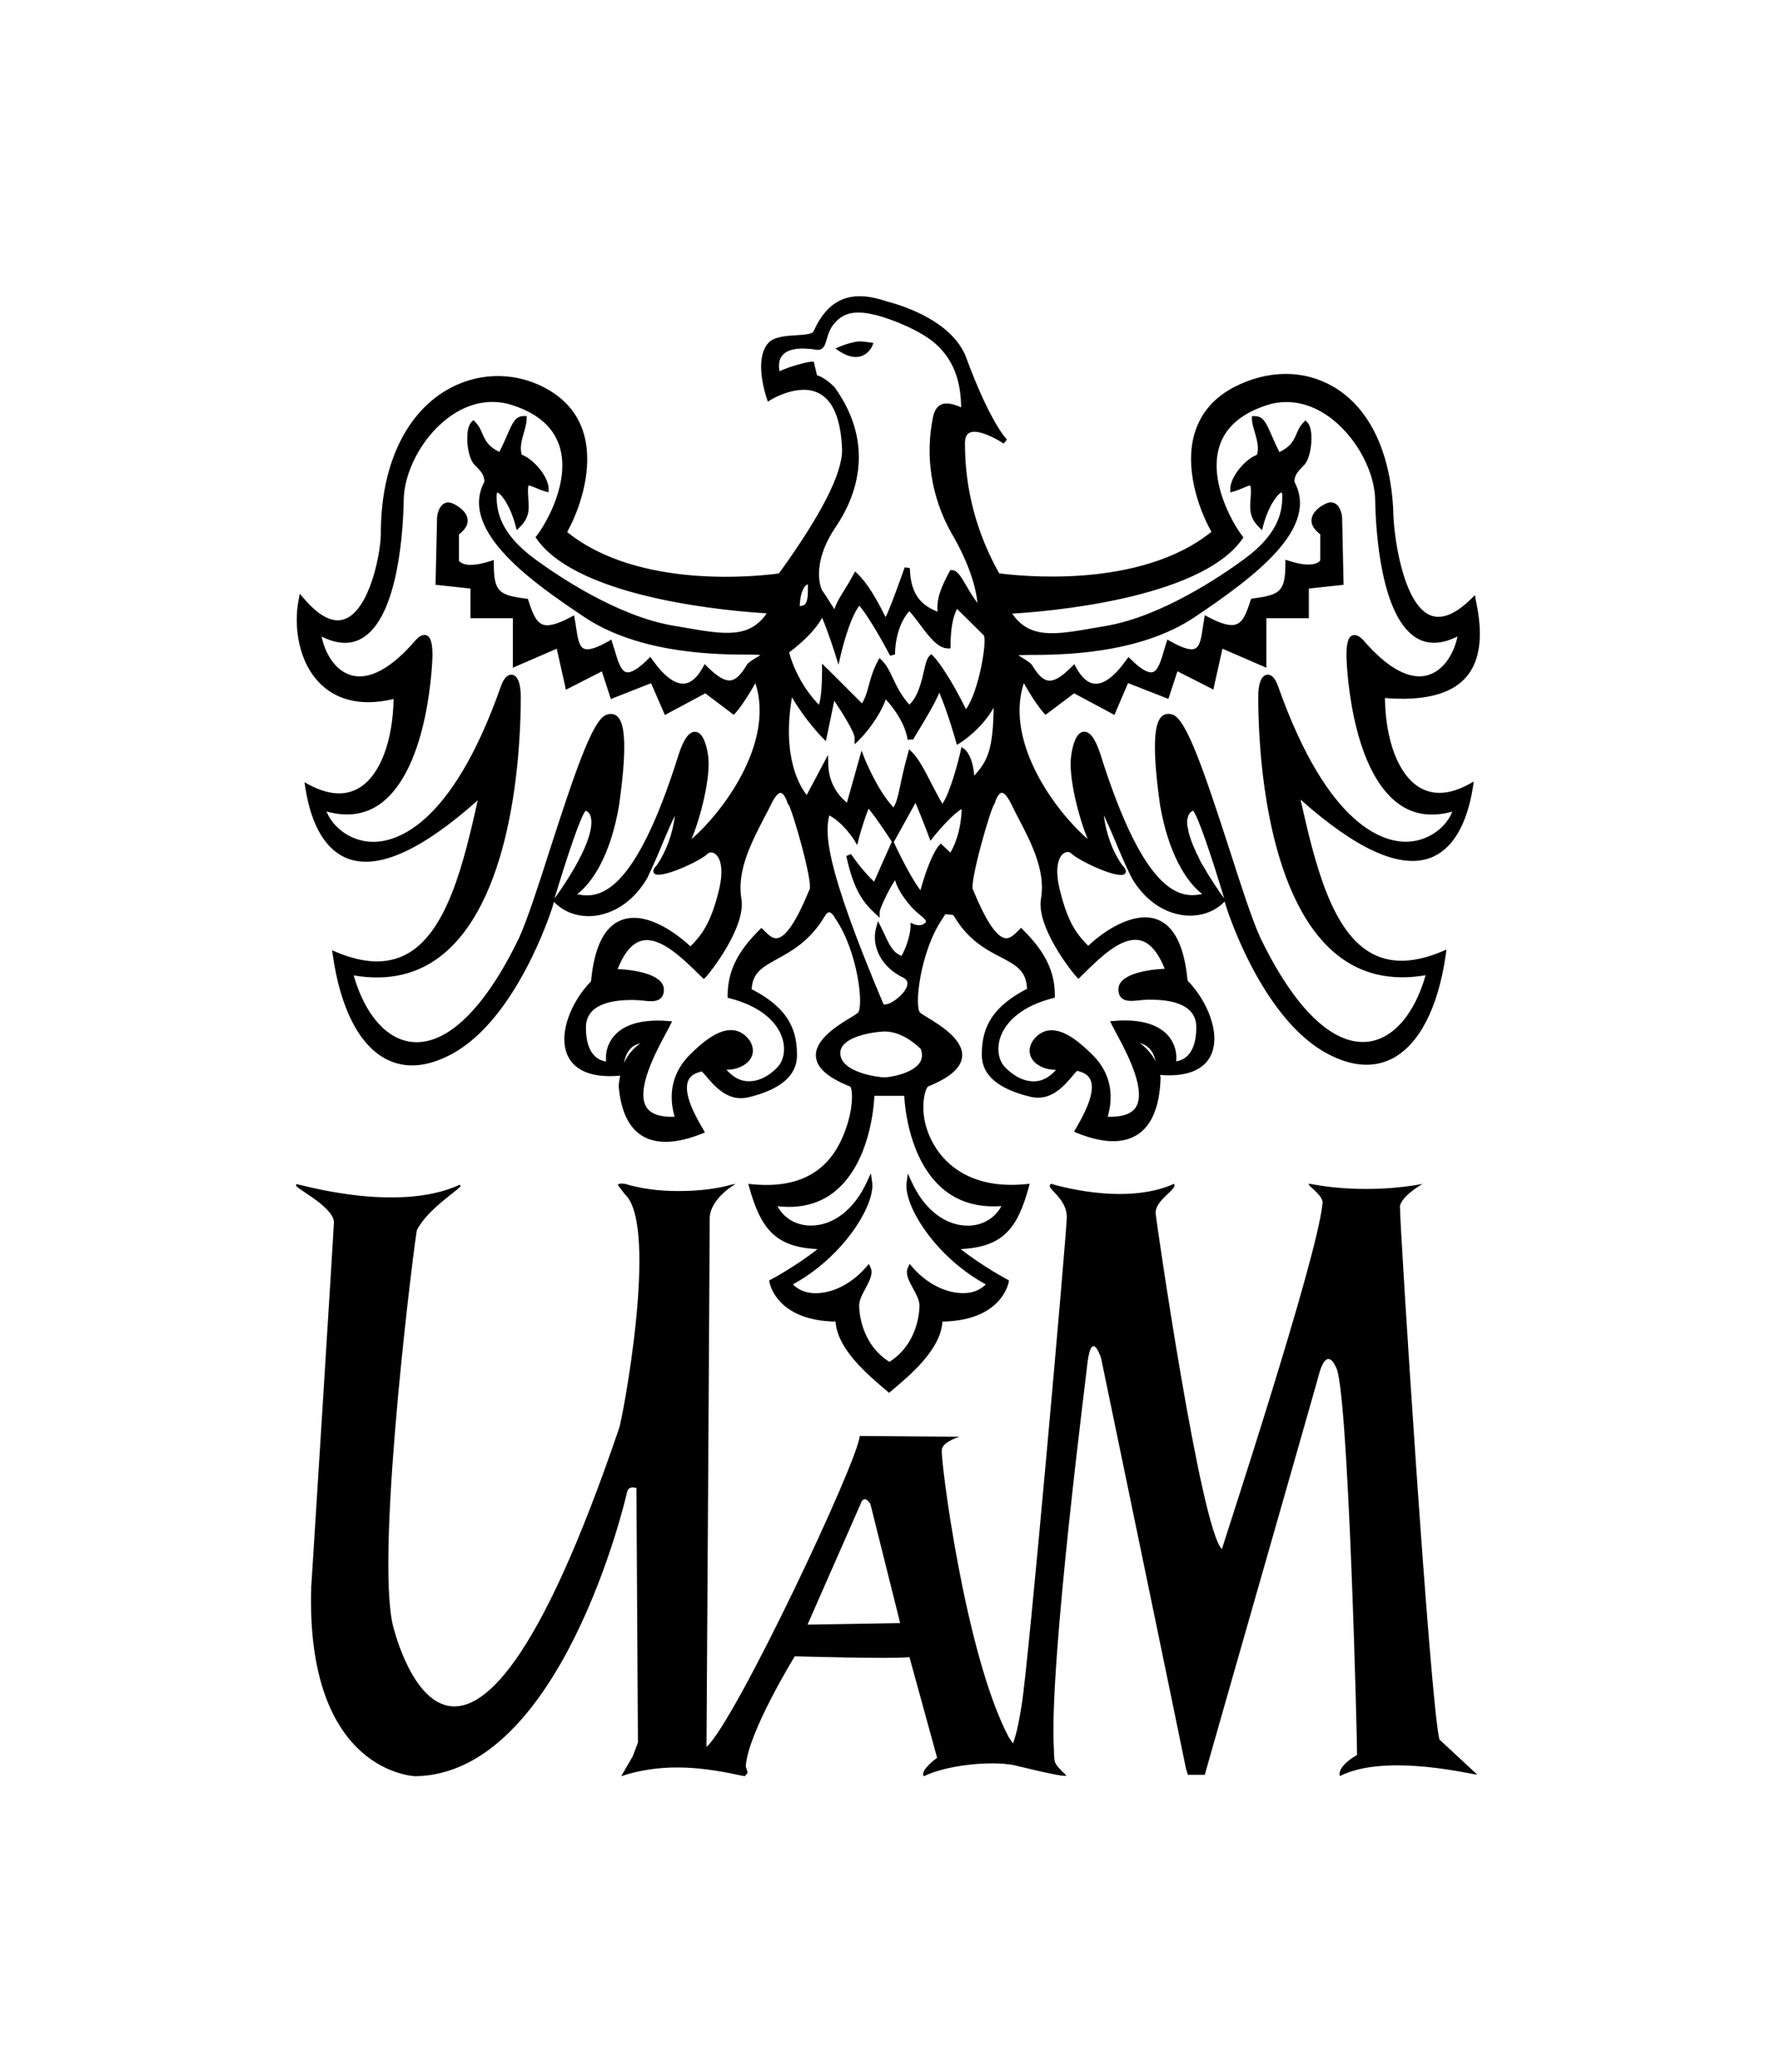 <?xml version="1.0" encoding="utf-8"?>
<!-- Generator: Adobe Illustrator 27.9.0, SVG Export Plug-In . SVG Version: 6.00 Build 0)  -->
<svg version="1.1" id="Warstwa_1" xmlns="http://www.w3.org/2000/svg" xmlns:xlink="http://www.w3.org/1999/xlink" x="0px" y="0px"
	 viewBox="0 0 1772 2067" style="enable-background:new 0 0 1772 2067;" xml:space="preserve">
<path d="M868.2,341.6l-7.6-0.9c-8.1-1.1-22.1,4.8-22.7,5.1l-4.4,1.9l4.1,2.7c7.8,5.1,15.1,6.9,21.3,5c7.9-2.4,11.2-9.8,11.3-10.1
	l1.3-3.2L868.2,341.6z M743,1771.7h0.3l2.7-3.4l-1.9-6.3c1.9-33.5,48.9-109.8,48.9-109.8s98.6,2.9,114.4,0.8l27.6,100.4
	c-13.1,9.6-15.6,16.6-13.1,18.4c22-10.9,65.4-15.6,89.5-11.1c2.3,0.4,48.6,12.3,52.6,10.6c-3.7-4.2-11-9.7-11.8-15.3
	c-0.8-5.4-0.6-10.1-0.6-10.1c-5.6-82.6,33.5-383.5,33.5-387.2c4.5-33.5,13.6-3.5,13.6-3.5s79.2,382,84.4,408l0.2,1.1l1.9,6.1l16.9,0
	l2-7.2c16.5-58.4,112.7-393.9,112.7-395.1c8-25,15.9-4.7,15.9-4.7c12.7,14.4,21.8,386.5,21.3,387.2c-21.1,12.3-17.3,21-17,21
	c46.7-23.6,135.6-0.4,136.9-1.4l-37.7-35l0,0c-9.2-34.9-39.8-516.2-39.3-529.7c-2.2-9.9,21.7-24.6,23.1-24.6
	c-47.3,8.8-89.8,4.4-110.8,0.4c-12.2-2.8,12.5,10,10.3,19.6c-5.6,56.2-101.1,345.3-100.3,344.4c-21.2-20-65.9-330-66.1-334.3
	c-1.6-13.8,22.4-24.6,18.3-30.1c-50.5,22.8-122.4,0-122.4,0c-8,3.7,16,13.1,15.4,34c-0.7,21.1-38.5,449.4-45.2,487
	c-2.1,12.2-4.1,25.5-8.5,37.2l-4.2-6.2c-43.8-82.8-68.5-279.2-66.8-287.1c1.3-7.9,17.6-12.6,17.6-12.6l-99.5-0.8
	c-1.5,24.7-124.3,285.1-152.8,310.1l-0.1-0.1c0,0,3.2-500.3,3.2-526.3c-0.3-20.6,25.9-35.1,25.9-35.1l-3.8,0.6
	c-14.8,4.3-33.2,6.5-53.4,6.5c-20,0-38.2-2.6-52.9-7.1c-6.2-1.2-7.4,0.6-7.4,1.1l7,9.2c34.6,31.7-3.4,229.1-5.8,233.4
	c-161.6,475.5-225.9,195.7-225.9,195.7c-17.4-77.4,23.1-392.7,24.2-393.4c10.8-21.5,44.4-41.7,43.6-44.2l-0.9-1
	c-62.9,29.1-162.1-1.2-162.9-0.6l-0.2,0.1v0.6c-4.1,2.2,36.2,20.4,37.6,36.9c-0.2,8.1-22.7,366.1-22.7,364.7
	c-5.4,186,104.2,188.3,104.2,188.3c145-2.4,209.6-276.3,210.9-283.3c1.6-7.2,9.4-4.1,9.4-4.1l1.5,253.8l-5.1,13.6l-11.6,20
	c37.7-12.6,76-10,114.2-1.8C738.6,1771,741.8,1771.6,743,1771.7L743,1771.7z M1405.4,839.6L1405.4,839.6
	c-22.2,1.2-79.6-11.4-130.5-155.9c-2.7-7.5-6.7-11.4-11-10.6c-5.5,1-8.5,8.8-8.5,22.1v0.3c0,45.1,5.7,197,77.6,256.1
	c24.5,20.2,54.7,27.2,89.4,21.2c-11.1,39.2-32.8,63.9-58.2,66.4c-34.8,3.4-72.7-33.4-106.6-103.6c-8.2-17.6-19.3-52.1-31-88.5
	c-25.1-77.5-42.6-128.7-56-134c-5.2-2-8.8-0.6-10.8,1c-5.8,4.6-12.3,18.9-2.3,89.4c8.4,48.3,26.4,76.4,42,88.3
	c-20.9,4.3-56.7,3.4-101.6-139.5c-5-15.4-10.5-22.9-16.6-22.4c-7.6,0.6-11,13.2-12.5,23.6c-3.2,21.1,7.7,62.8,16.5,83.5
	c-30.2-25.8-83.4-95.4-63.8-155.6c12.3,21.9,19.9,29.7,20.1,30l1.5,1.6l1.9-1.3l26.7-20.1l37.7,20.2l2.5,1.4l1.1-2.6l12.5-29.2
	l37.8,14.8l2.4,1l0.9-2.6l8.2-25l32.8,16.7l3.1,1.6l0.6-3.3l8.4-37.5l40.2,17.4l3.6,1.6v-4l0-45.4l39.8,0h2.6v-2.7l0-26.9l32.3-3.5
	l2.4-0.3l-0.1-2.4l-1.4-64.8c-0.1-1.3-1.1-10.4-6.7-13.7c-1.8-1-4.7-2-8.7-0.4c-6.8,2.9-14.4,8.7-15.1,16.2
	c-0.6,5.3,2.7,10.2,8.7,14.8V559c-0.8,1.3-6.8,8.4-31.4,0.4l-3.4-1.1v3.6c0,28.3-5.3,31.5-32.4,35.1l-1.7,0.2l-0.6,1.6
	c-4,12.3-7.3,21.2-13.9,23.8c-5.8,2.4-14.9,0.1-28.6-7.2l-3.2-1.7l-0.6,3.5c-0.5,3.1-1,6-1.4,8.8c-1.5,10.4-2.8,18.6-7.6,20.9
	c-4.3,2.2-12.5-0.3-24.9-7.3l-2.8-1.6l-1.1,3.1c-0.7,2.3-1.4,4.7-2.1,7c-3.1,10.8-6.2,21-11.6,22.4c-4.6,1.2-12-3.2-21.9-13
	l-2.2-2.1l-1.8,2.5c-11.8,16.6-22.5,24.7-31.6,24.1c-6.9-0.4-13.3-5.9-19-16.4l-1.6-3.1l-2.5,2.5c-10.3,10.4-17.5,14.6-23.4,13.9
	c-5.3-0.7-10.4-5.5-16.4-15.7l-0.2-0.3l-0.2-0.2c-2.7-2.6-6.4-4.9-9.8-6.9c-1.1-0.6-2.4-1.4-3.4-2.1c1.8-0.2,4.6-0.4,9.4-0.4l1,0
	c30,0,109.6,0,165.7-37.8c61.2-41.1,124.2-88.8,99.4-134.9c0.1-6.7,3-9.8,9.7-16.7c4.9-5,7.3-17.3,7.3-26.5c0-5.5-0.7-12.7-4.2-16.2
	l-1.9-1.9l-1.7,1.9c-3.7,3.7-5.6,7.8-7.2,11.8c-2.8,6.5-5.9,12.7-17,18c-3.4-6.9-6-12.7-8-17.4c-5.4-12.2-8.2-18.5-16.7-18.5l-2.7,0
	v2.7c0,3.9,1.4,8.5,2.9,13.5c2.1,7.5,4.5,15.9,2,22.4c-12.4,4.8-26.5,22.5-26.5,34v3.5l3.3-0.9c4.1-1.2,7.6-2.7,10.4-3.9
	c2.2-0.9,5.2-2.3,6.1-2c0.1,0,0.8,0.8,0.8,5.3c0,3-0.2,5.8-0.4,8.5c-0.7,9.6-1.2,18,8.3,27.5l3.2,3.2l1.1-4.4
	c5.9-22.1,15.9-33.2,18.5-33.2c0.2,0.1,0.6,0.9,0.6,3.9c0,16.1-4.3,37.8-38.1,62.6c-23,16.8-82.4,57.2-138,66.6c0.1,0-11,1.9-11,1.9
	c-40.2,7.1-65,11-82.4-14.2c29.5-1.7,186.8-13.5,229.6-74.4l1.1-1.6l-1.1-1.5c-10.2-13.3-34-55.4-22.6-90.1
	c6.6-19.9,24-33.9,51.7-41.7c26.5-6.2,48,5.2,61.3,15.9c24.8,19.8,42.1,53.1,42.2,81.1c0.5,26.9,5,116.2,42.1,137.1
	c11.3,6.4,25,5.5,40-2c-2.7,13.7-11.7,33-29,38.4c-18.1,5.7-40.7-6.4-65.2-35c-2.8-2.8-6.8-6.1-10.8-4.4c-4,1.6-5.8,7.7-5.8,20.1
	c0,1.1,2.3,112.2,52.4,148.1c15.1,10.8,33,13.1,53.2,7.5C1443.6,823.9,1427.2,838.3,1405.4,839.6L1405.4,839.6z M1216.8,889.8
	L1216.8,889.8c0.1,0.1-1.2-2-1.2-2c-0.1-0.1-3.2-4.6-3.2-4.6c0.1,0.1-1.4-2.2-1.4-2.2c0-0.1-2.6-4.1-2.6-4.1l-1.5-2.3
	c0,0-2.1-3.4-2.1-3.4c0,0.2-1.2-2.1-1.2-2.1c-0.1-0.2-2.1-3.5-2.1-3.5l-1.3-2.1c0.1,0-1.8-3.1-1.8-3.1c0.1,0.1-1-2-1-2
	c0.1,0.1-1.4-2.8-1.4-2.8c0.1,0.1-0.8-2-0.8-2c-0.2-0.2-1.6-2.8-1.6-2.8c0.1,0.2-0.6-1.7-0.6-1.7l-1.2-2.6c0,0.1-0.7-1.6-0.7-1.6
	c0-0.1-0.9-2.2-1.1-2.4l-0.4-1.4v-0.1l-0.1-0.2l-0.9-2l-0.3-1v-0.2l-0.1-0.2l-0.8-2.3c0,0-0.2-0.7-0.3-1l-0.6-2.1v-0.2l0-0.1l-0.5-1
	l-0.3-1.8c0,0.1-0.2-0.8-0.2-1l-0.2-1.5v-0.2l-0.1-0.2l-0.2-0.9c0,0.1-0.4-1.4-0.4-1.6v-0.6c0,0.1-0.1-1.5-0.1-1.5
	c0,0.1,0-0.7,0-0.7v-1.4v-0.6c0,0.2,0.1-1.4,0.1-1.4c0,0.1,0-0.1,0-0.1l0.5-1.2c0-0.2,0.1-0.5,0.1-0.5c0.1-0.1,0.1-0.6,0.2-1v-0.2
	l0.4-1.1l0.6-0.9l0.3-0.6c0.2-0.1,0.2-0.4,0.4-0.5v-0.1l0.3-0.3l0.1-0.2l0.3-0.2l0.2-0.2l0.6-0.5l0.5-0.4v-0.1
	c0.2,0,0.6-0.2,0.6-0.2l0.4-0.2c0.1,0,0.3-0.1,0.3-0.1l0,0c4.4,4.2,18.6,45.9,31,87.4L1216.8,889.8L1216.8,889.8z M1074.3,974.6
	L1074.3,974.6l1.8,1.8l1.8-1.8l1.6-1.6c17.6-17.4,39.4-39.1,57.9-35c9.8,2.2,18.1,11.9,24.7,28.4c-15.9,0.6-46.3,4.9-46.2,20.5
	c0,3.9,1.1,6.7,3.2,8.7c4.2,3.7,10.9,3,18.1,2.2c2.9-0.3,5.8-0.6,8.5-0.6c11.9,0,47.9,0,47.9,27.4c0,27.1-12.4,33-20.1,34.1
	c0.8-7.5-0.7-17.2-7.9-25.5c-7.1-8.3-22.3-17.5-54.2-14.8l-3.9,0.3l1.8,3.5c1.1,2.2,2.6,4.9,4.3,8.2c0.8,1.5,1.8,3.3,2.7,4.9
	l-0.5,0.1l0.6,0.2c10.5,19.7,26.9,53,16.8,69c-4.5,6.8-14,9.8-28,9.4c8.6-29.8-3.2-50-15.1-61.7c-12.2-12.1-28-25.8-42.9-24.5
	c-6.7,0.6-12.3,4.2-16.9,10.7c-4.1,6.7-4,13.2,0,18.7c4.6,6.4,13.9,10.1,23.4,10c-5.4,6-11.9,10.5-19.3,11.3
	c-10.5,1.1-21.2-3.5-31.2-13.5c-6.5-6.4-8.7-17.1-5.8-27.9c5.2-19,24.5-34.2,53.1-41.4l2-0.5v-2.1c0-24-9.6-43.7-31.9-65.7l-1.8-1.9
	l-1.9,1.9l-1.2,1.2c-4,4-8.2,8.2-13.1,7.2c-8.6-1.7-19.1-17.6-31.4-47.4l-0.1-0.5l-0.3-0.2c-3.8-6.9,17.2-80,21.1-85.3l0.5-0.5
	c0,0.1,0.1-0.6,0.1-0.6c1.1-4.1,4.1-10.2,6.9-10.5c0.9-0.1,4.2,0.4,9.4,10.9c2.1,4.4,4.5,8.9,6.9,13.7
	c12.9,24.6,27.5,52.6,23.1,80.2C1033,924.2,1070.6,971.1,1074.3,974.6L1074.3,974.6L1074.3,974.6z M1137.3,1040.5L1137.3,1040.5
	c3.6,0.9,6.6,2.6,9.1,5c3.8,3.7,5.6,8.7,6.6,13.2C1149.3,1051.5,1144.1,1045.4,1137.3,1040.5L1137.3,1040.5z M962.4,747.3
	L962.4,747.3l-3.2-2.1l-0.7,3.7c-2.6,11.7-10.5,41.6-18.2,52.9c-3.5-5.9-7.1-12.7-10.6-19.5c-6.7-13.1-13.1-25.6-19.5-31.8l-3.2-3.1
	l-1.1,4.3c-3.8,13.4-6,23.8-7.7,32c-2.3,10.8-3.8,17.3-6.8,21.7c-16.5-17.7-28.8-49.1-29-49.4l-2.8-7.3l-2.1,7.6l-12.5,44.4
	c-5.5-4.4-17.9-16.5-18.6-37.8l-0.3-9.9l-4.6,8.8L804.9,793c-6.6-8.1-25-37.6-14.7-97.5c12.8,22.3,29.6,39.6,30.4,40.4l3.4,3.4
	l1-4.7l7.4-35.6c9,13.4,20.3,31.8,20.3,37.1v6.3l4.6-4.4c12-12.1,23.2-29.8,26.4-40.4c8.4,8.9,19.6,24.7,21.9,40.4l5.2-0.5l-0.3,1.1
	c0.2-0.4,1.5-2.6,2.9-4.9c10.2-16.6,19.8-32.8,23.8-42.8c9.1,21.6,16.5,48.5,16.6,48.8l0.9,3.3l2.9-1.7c1-0.7,21.4-13.2,33.8-35.4
	c-0.6,40.3-5.4,52.9-19.4,67.8C970.6,753.8,962.7,747.5,962.4,747.3z M948.2,850.5L948.2,850.5l-7.6-7.2l-1.8-1.8l-1.9,1.8
	c-0.4,0.4-8.9,9.8-18.5,44.7c-10.1-12.6-25-44.5-25.2-44.9l-1.4-3.1c0.6-1.1,1.3-2.4,1.3-2.4l20.3-36.7
	c6.5,15.2,13.3,33.2,13.3,33.5l1.7,4.3l2.8-3.6c8.4-10.6,21.3-24.4,28.3-28C958.8,830.6,951.3,845.5,948.2,850.5L948.2,850.5z
	 M923,920.6L923,920.6c-4.3,4.2-10.5,1.5-10.9,1.4l-3.6-1.6c0,0,0,4,0,4c0,0.1-0.3,13.2-9,29.1c-8.2-3.2-11.7-10.1-16.5-20.4
	c-1.2-2.6-2.4-5.3-3.9-8.2l-3.1-6.1l-1.8,6.5c-5.3,18.9,5.8,39.8,26.6,49.7c3.2,1.6,4.7,3.6,4.6,6.3c-0.2,6.8-10.2,16.4-18.3,19.7
	c-3,1.2-4.9,1.2-5.6,0.7c-59.7-141.3-58.2-171-54.1-188.3c13.7,7.1,24.6,24,24.7,24.3l3.2,5.3l1.5-6.1c0-0.2,4-15.7,9.8-30.2
	c7.8,9.1,21.7,30.6,21.9,30.9l1.3,2l-1.5,3.4l-16.2,36.5c-4.4-4.2-13.7-13.8-23-27.6l-4.7,2c7.6,35.3,17.6,46.9,28.9,57.5l4.4,4.1
	v-6c0.1-2.8,8.7-22,15.4-31.5c3.5,13.2,16.8,27.5,18.7,29.2c2,2.1,4.3,3.9,6.2,5.5c2.7,2.2,5.6,4.7,5.8,6.1
	C924,919.7,923.4,920.3,923,920.6L923,920.6z M918.7,1046.4L918.7,1046.4c1.9,5.4,1.6,9.9-1.2,13.9c-7.5,10.8-29.8,14.4-35.2,14.4
	c-5.5,0-43.9-4.8-43.9-24.2c0-16.2,31.8-21.1,44.1-21.6C901.6,1028.9,917.3,1045,918.7,1046.4L918.7,1046.4z M939.9,1185.2
	L939.9,1185.2c15.7,13.7,35.7,19.6,59.3,17.9c-6.2,11.5-17.9,19-32.1,19.5c-23.3,0.7-44.8-15.7-57.6-43.9l-3.7-8.1l-1.2,8.7
	c-3.4,22.6,28.3,74.4,79,101.9c-4.9,5-12.2,8.5-21.2,8.7c-18,0.6-37.5-9.1-52.2-26.1l-2.6-3l-1.7,3.6c-2.9,6.1,0.9,13.2,5,20.7
	c3.2,5.8,6.5,11.9,6.5,17.4c0,3.8-0.8,37.5-30,56c-29.2-18.4-30.2-52.1-30.2-56c0-5.5,3.2-11.5,6.4-17.4c4-7.5,7.8-14.6,5-20.7
	l-1.7-3.6l-2.6,3c-14.6,16.9-34,26.7-51.9,26.2c-9.1-0.3-16.3-3.7-21.3-8.8c50.3-27.4,82.2-79.1,79.1-101.8l-1.3-9l-3.8,8.2
	c-12.8,28.2-34.4,44.7-57.6,43.9c-14.1-0.5-25.7-7.9-31.8-19.3c22.9,2.7,42.6-2.4,58.1-15.4c33.8-28.3,38.1-83,38.6-94.7l29.8,0
	C902.8,1104.7,907.2,1156.5,939.9,1185.2L939.9,1185.2z M807.7,887.7L807.7,887.7l-0.3,0.2l-0.2,0.5c-12.2,29.7-22.7,45.7-31.3,47.4
	c-5,1-9.1-3.2-13.2-7.2l-1.1-1.1l-1.9-1.9l-1.9,1.9c-22.3,22.1-31.8,41.8-31.8,65.8v2l2,0.5c28.4,7.2,47.8,22.3,53,41.3
	c2.9,10.8,0.7,21.4-5.7,27.9c-9.9,10-20.7,14.6-31.2,13.4c-7.4-0.8-13.8-5.2-19.3-11.3c9.5,0.1,18.8-3.7,23.4-10.1
	c4-5.4,4-12.1,0.1-18.6c-4.7-6.6-10.4-10.2-17.1-10.8c-15.1-1.3-31.8,13.4-43,24.6c-11.8,11.8-23.7,32-15.1,61.8
	c-14,0.5-23.5-2.5-28-9.4c-11.2-17.4,9.7-56.1,19.7-74.6c1.7-3.1,3.1-5.7,4.1-7.8l1.7-3.4l-3.9-0.3c-31.8-2.6-47,6.6-54,14.9
	c-7.1,8.2-8.8,17.9-7.9,25.5c-7.7-1.1-20.2-6.9-20.2-34c0-27.4,36.1-27.4,47.9-27.4c2.7,0,5.8,0.4,8.7,0.6
	c7.1,0.8,13.8,1.5,17.9-2.2c2.2-2,3.3-4.9,3.3-8.7c0-15.6-30.4-19.9-46.2-20.5c6.6-16.5,14.8-26.2,24.5-28.4
	c18.4-4.1,40.2,17.5,57.8,34.7l1.9,1.8l1.8,1.8l1.9-1.8c4.1-4.1,41.1-50.9,35.5-79.1c-4.3-27.5,10.2-55.5,23-80.2
	c2.6-4.8,4.9-9.3,7-13.6c5.1-10.6,8.4-11,9.4-11c2.8,0.2,5.7,6.4,6.9,10.4l0.2,0.7l0.6,0.5C790.5,807.6,811.5,880.5,807.7,887.7
	L807.7,887.7z M622.5,1060.4L622.5,1060.4c0.9-4.8,2.8-10.5,6.8-14.6c2.5-2.6,5.9-4.2,9.6-5.1
	C631.6,1045.8,626.2,1052.5,622.5,1060.4z M553.2,896.5L553.2,896.5c12.4-41.6,26.5-83.3,31.1-87.7c1.1,0.2,2.8,1,4.2,3.6
	C591.6,818.3,594.3,838.6,553.2,896.5z M689.9,837.1L689.9,837.1c8.8-20.6,19.7-62.4,16.6-83.5c-1.5-10.4-5-22.9-12.6-23.6
	c-6.1-0.5-11.7,7-16.7,22.4C632.5,895.3,596.6,896.4,575.8,892c15.7-11.8,33.6-40,41.8-88.3c10.1-70.7,3.5-84.9-2.2-89.5
	c-2.1-1.6-5.5-3.1-10.8-1c-13.4,5.3-30.9,56.7-56,134.5c-11.6,36.3-22.7,70.4-30.8,88.1c-33.9,70.1-71.7,107-106.5,103.6
	c-25.6-2.5-47.2-27.3-58.4-66.4c34.7,5.9,64.8-1,89.4-21.3c71.8-59.2,77.3-211,77.3-256.1v-0.4c0-13.3-3-21.1-8.4-22.1
	c-4.3-0.7-8.3,3.1-11.1,10.6c-50.6,144.5-108,157.2-130.3,156c-21.8-1.2-38.2-15.6-44-30.2c20.2,5.6,38.2,3.3,53.4-7.5
	c49.9-35.9,52.3-147,52.3-148.1c0-12.4-1.8-18.5-5.9-20.1c-3.9-1.7-7.9,1.6-10.5,4.3c-24.6,28.9-47.2,40.9-65.3,35.3
	c-17.3-5.4-26.2-24.7-28.9-38.4c15,7.5,28.5,8.4,39.9,1.9c37-20.8,41.5-110.2,42-137.2c0-28,17.3-61.4,42-81.1
	c13.4-10.7,34.9-22.1,61.5-15.9c27.6,7.7,45,21.7,51.7,41.7c11.5,34.7-12.3,76.7-22.5,90l-1.2,1.5l1.1,1.6
	c42.7,60.9,200,72.6,229.6,74.3c-17.2,25.2-42.1,21.2-82.2,14.2l-11.1-1.9c-55.6-9.4-115.1-49.6-138.1-66.5
	c-33.7-24.8-38.1-46.5-38.1-62.5c0-2.9,0.6-3.7,0.6-3.8c2.6,0,12.5,11.1,18.3,33.1l1.2,4.4l3.2-3.2c9.7-9.5,9-17.8,8.4-27.4
	c-0.2-2.8-0.4-5.6-0.4-8.6c0-4.5,0.5-5.3,0.6-5.3c0.8-0.2,3.9,1.1,6.2,2c2.8,1.2,6.3,2.7,10.5,3.9l3.3,0.9l0-3.5
	c0-11.5-14.2-29.2-26.7-34c-2.4-6.4-0.1-14.9,2.1-22.4c1.4-4.9,2.7-9.6,2.7-13.5v-2.7l-2.6,0c-8.5,0-11.3,6.2-16.6,18.4
	c-2,4.7-4.6,10.5-8.1,17.4c-10.9-5.2-13.9-11.4-16.8-17.9c-1.7-4.1-3.5-8.2-7.2-12l-1.9-1.8l-1.9,1.9c-3.7,3.7-4.2,11.9-4.2,16.4
	c0,9.2,2.3,21.4,7.4,26.4c6.4,6.4,9.6,9.8,9.7,16.7c-26.6,49.9,52.1,103,99.4,134.8c56,37.7,135.7,37.7,165.8,37.7l0.9,0
	c4.7,0,7.6,0.2,9.4,0.4c-1.1,0.6-2.4,1.5-3.4,2.1c-3.3,2-7.2,4.3-9.8,6.9l-0.2,0.3l-0.1,0.3c-6,10.1-11,15-16.3,15.7
	c-5.8,0.7-13.1-3.5-23.5-13.8l-2.4-2.5l-1.7,3.1c-5.7,10.5-12.1,16-19.1,16.4c-9.2,0.5-19.9-7.5-31.7-24.2l-1.8-2.5l-2.1,2.2
	c-9.9,9.8-17.2,14.2-21.9,13.1c-5.5-1.4-8.5-11.5-11.6-22.2c-0.7-2.4-1.5-4.8-2.3-7.2L610,638l-2.8,1.6c-12.4,7.1-20.5,9.5-24.8,7.3
	c-4.7-2.2-6-10.5-7.6-20.9c-0.4-2.8-0.8-5.7-1.4-8.7l-0.6-3.5l-3.2,1.7c-13.7,7.3-22.7,9.7-28.5,7.3c-6.5-2.7-9.9-11.5-13.9-23.8
	l-0.5-1.6l-1.6-0.2c-27.1-3.5-32.4-6.7-32.4-35v-3.6l-3.4,1.1c-24.4,7.9-30.4,1.1-31.4-0.4l0-26.2c6-4.6,9.2-9.6,8.7-14.8
	c-0.8-7.5-8.4-13.3-15.2-16.2c-4-1.6-7-0.7-8.6,0.4c-5.6,3.3-6.6,12.4-6.7,13.5c0,0.2-1.5,65-1.5,65v2.4l2.4,0.2l32.4,3.5l0,26.9
	v2.7l2.6,0l39.7,0l0,45.4v4l3.6-1.6l40.2-17.4l8.4,37.5l0.6,3.4l3.1-1.5l32.9-16.8l8.1,24.9l0.9,2.7l2.5-1l37.6-14.8l12.7,29.2
	l1.1,2.6l2.5-1.4l37.8-20.3l26.6,20.1l1.7,1.3l1.6-1.5c0.3-0.4,7.7-8.2,20.1-30C773.3,741.6,720,811.3,689.9,837.1L689.9,837.1z
	 M820.3,616.2L820.3,616.2c6.9,16.7,13.3,37.2,13.4,37.5l2.9,9.4l2.2-9.6c0.1-0.4,8.3-36.2,18.6-49.3c11.5,13.3,30.6,49.5,30.7,49.9
	l4.9-1.3c0-0.2-0.6-26.4,14.2-43.2c3.5,3.8,7,8.4,10.5,13.1c8.8,11.8,17.9,24.1,28.1,24.1l2.6,0v-2.7c0-22.1,4.2-32.5,6.5-36.7
	l26.6,26.3c3.6,5.3-4.8,56.1-17.7,73.7c-14.4-29.2-27.4-47.8-32.8-53.1l-1.9-1.8l-1.8,1.8c-2.5,2.5-3.9,8-5.6,15.7
	c-2.5,10.9-6.1,25.4-14.4,32.9c-7.8-8.7-12.4-17.8-16.2-25.9c-3.4-7.3-6.4-13.5-11.1-18.2l-2.5-2.4l-1.7,3.1
	c-4.9,9.1-7.3,17.9-9.4,25.8c-1.8,6.8-3.6,12.2-6.4,16.3L831.4,673l-6.7-6.6l-4.5-4.4v6.3c0,21.2-1.8,30.6-3.1,34.7
	c-6.1-6.1-21.9-24.1-29.8-52.2C792.9,646.7,811.7,632.1,820.3,616.2L820.3,616.2z M806.1,582.9L806.1,582.9v0.7
	c0,9.1,0.1,16.3-3.2,19.5c-1.1,1-3.2,1.2-5,1.5c0.5-12.2,3.5-18,5.9-20.4C804.7,583.4,805.4,583.2,806.1,582.9L806.1,582.9z
	 M834.6,524.5L834.6,524.5c17.5-26.1,40.6-78.7-1.5-137.7l-0.1-0.2l-0.1-0.2c-8.8-8.7-14.8-11.3-17.7-12l-2.8-11.6l-0.5-2h-2
	c-4.4,0-22.5,4.9-32.1,9.5c-0.8-3.8-1.5-10.7,2.8-15.8c5.4-6.5,17.4-8.4,34.9-5.5h0.2h0.1c6.1,0,7.6-5.4,9.1-10.7
	c1.2-4,2.6-9.1,6-13.7c10.8-14.6,25-14.7,43.2-10.3c15.7,4,44.3,15.4,59.1,28.4c21.7,19.2,25.4,43.5,25.8,63.6
	c-8.5-3.7-15.2-5-20-2.7c-4.1,1.9-6.7,6-8.1,12.5c-8.1,39.1-1.6,80.1,18.3,115.5c19.2,32.7,24.7,56.5,26.1,69.9
	c-4-5.2-7.4-10.8-10.5-16.1c-5.6-9.7-9.5-16.7-15-16.7l-1.7,0l-0.7,1.4c-6.6,12.3-13.5,26.1-11.9,40.1c-14.1-5.7-27-14.8-27.7-43.5
	l-5.1-0.8l-4,11.1c-5.8,16-11.5,31.6-15.1,38.6c-14.5-29.5-22.9-38-27.8-43.1l-2.5-2.4c-0.1-0.1-1.8,3-1.8,3
	c-4,7.4-7.6,13.1-10.7,18.2c-4.2,6.6-6.7,11.6-8.3,16.4c-8.7-13.9-11.5-18-12.2-18.7C819.8,588.1,807.7,563.7,834.6,524.5
	L834.6,524.5z M1416.2,785.4L1416.2,785.4c-20.9-12.6-33.8-46.6-34.4-89.1c38.2,3.1,65.4-3.5,80.4-20.1
	c19.2-21.4,15.2-54.8,10.2-77.9l-0.8-4.7l-3.4,3.4c-16,15.8-29.7,21.4-41.2,16.7c-27.8-11.7-36.9-82-36.9-105
	c-2.9-58.7-24.3-102.5-60-123.1c-29.1-16.9-64.9-16.8-98.3,0.3c-20.6,10.6-34,26.3-40,46.7c-9.7,32.9,2.8,72.7,16.9,97.9
	c-71.8,57.9-193.7,43.8-211.8,41.4c-22.6-40.4-34.1-83.8-34.1-129v-0.9c0-5.3,1.5-8.7,4.3-10.2c8.3-4.5,27.6,6.1,34.3,10.7l3.3-4.1
	c-0.3-0.2-16.8-16.3-41.7-84.4c-15.2-33.8-60-48.6-78.4-53.4c-35.6-12.1-58.1-2.9-73,30.1c-1.1,2.7-9.8,3.2-16.9,3.7
	c-10.3,0.6-22.1,1.4-27.9,7.5c-15.2,16.3-2.3,54.1-1.7,55.7l1.1,3.1l2.7-1.8c0.3-0.1,28-17.3,48.4-6.5c14.1,7.4,21.8,26.4,22.9,56.3
	c0,24.1-20.6,64.5-63,123.3c-18,2.5-139.4,16.8-211.3-41.3c13.9-25.2,26.2-65.1,16.6-98c-5.9-20.3-19.4-35.9-40.1-46.5
	c-31.4-16.1-68.2-14.6-98.6,4c-40.6,24.9-63.8,76.4-63.8,141.4c0,20-11,76.7-36,85.9c-11.8,4.4-25.8-2.7-41.3-21.1l-3.6-4.1l-1,5.3
	c-5.4,26.8-0.6,63.6,22.5,85.4c12.2,11.7,34.7,23.2,72.1,14.3c-0.7,42.3-13.6,76.2-34.3,88.6c-13.8,8.3-30.6,7.2-50-3.1l-4.6-2.5
	l0.8,5.2c6,38.8,21,63.4,43.3,71.3c30.3,10.7,73.6-9.3,128.8-58.5c-14.1,62.9-30.7,132.7-72,154c-19,9.8-41.7,8.9-69.2-2.6l-4.2-1.8
	l0.7,4.6c7.6,53.5,26.6,90.5,53.7,104.2c18.9,9.6,40.8,7.8,65.1-5.3c64.4-34.7,98.7-141.4,100.2-145.9c0.5-1.9,1.1-3.9,1.7-5.9
	l0.9,0.9c10.4,10.3,25.2,15,40.9,12.9c20.7-2.9,39.4-16.7,51.5-37.9c7-14.7,12.2-27.1,16.7-38.1c3.9-9.1,7.2-16.8,10.7-23.8
	c-2.2,17.9-8.5,35.7-18.6,50.2l0.2-0.4c-3.3,3.3-4,6-2.1,8c5.8,5.9,45.4-12.2,53.1-19.7c1.6-1.6,4.3-1.8,6.6-0.5
	c5.8,3.2,10,14.5,4.8,36.4c-8.4,34.7-18.1,45.8-28.5,56.4c-8-7.5-41.3-36.4-68.6-26.3c-17.2,6.3-27.4,26.9-30.6,61.2
	c-19.5,19.8-33.4,52.6-23.2,74.3c5.1,10.8,18.3,22.9,52.3,19.8c-0.6,3.3-1.3,6.5-1.5,10.1v0.1l0,0.2c2,24.5,9.9,41.2,23.2,49.5
	c14.3,8.8,34.5,8.1,60-2.1l2.8-1.2l-1.5-2.7c-6.8-11.7-21.1-36-14.9-49.4c2.1-4.5,6.7-7.3,13.4-8.7c1.3,1.4,2.6,2.8,4,4.5
	c8.8,10.3,21.9,25.9,42,21.4c32.4-7.7,48.9-21.8,48.9-41.9c0-22.3-5.7-45.8-45.2-66c0.7-16.3,10.4-21.9,25.3-30.1
	c14.5-8,32.5-17.8,47.1-41.9c0,0.1,1.4-2.2,1.4-2.2c0.6-0.9,2-2.5,3.4-2.6c1.3,0,2.9,1.3,4.6,3.5c0-0.1,2,3.3,2,3.3
	c22.3,32.7,28.3,88.3,22,93.6c-1.1,0.9-3.7,2.6-6.8,4.5c-12.8,7.7-36.3,22-34.9,39.1c0.9,11.2,11.9,21,33.8,29.7l0.4,0.2
	c2.6,2.6,3.7,22.7-6.5,47.8c-9.9,24.5-31.7,55.5-91.4,49.6l-3.8-0.4l1,3.7c11.3,39.8,25,59.5,68.1,61.4
	c-21.9,17.3-46.3,30.3-46.6,30.4l-1.6,0.8l0.3,1.9c0,0.4,6.5,38.3,65.9,39.2c1.8,27.5,31.6,52.7,51.7,69.6l1.7,1.5l1.7-1.5
	c20.1-16.8,49.9-42,51.5-69.6c59.7-1,66-39,66.1-39.3l0.3-1.9l-1.7-0.8c-0.2-0.1-24.6-13.1-46.5-30.3c43.1-2,56.9-21.7,67.9-61.5
	l0.9-3.7l-3.8,0.4c-59.9,5.9-87-25.2-96.9-49.9c-10-25.1-3.4-45.1-0.8-47.4l0.4-0.2c21.8-8.8,32.8-18.6,33.8-29.8
	c1.3-17.2-22.4-31.5-35-39.2c-3.1-1.8-5.7-3.5-6.8-4.4c-6.3-5.3-0.2-61.1,21.9-93.5c0.1-0.1,1.9-3.1,3.1-4.9l7.8,0.8l0.8,1.1
	c14.3,24.2,32.4,33.6,46.9,41.1c15.3,8,25.4,13.6,26,31.5c-39.4,20.2-45.1,43.7-45.1,66c0,20.1,16.5,34.1,49.1,41.8
	c20,4.5,33.1-11.1,41.8-21.4c1.5-1.9,2.8-3.3,4.1-4.6c6.7,1.4,11.2,4.2,13.3,8.7c6.2,13.4-8.5,38.6-14.8,49.4l-1.5,2.6l2.8,1.2
	c25.9,10.5,46.3,11,60.7,1.6c14.4-9.4,22.1-28.6,22.9-57.1v-0.3l-0.1-0.2c-0.1-0.6-0.4-1.1-0.6-1.8c33,2.7,46-9.2,51-19.9
	c10-21.6-4-54.5-23.4-74.2c-3.2-34.2-13.4-54.9-30.6-61.1c-23.7-8.6-54.1,12.5-68.5,26.4c-10.7-11-20.1-21.7-28.5-56.4
	c-5.3-21.9-1-33.1,4.7-36.3c2.4-1.3,5.1-1.2,6.7,0.4c7.8,7.7,47.9,26.4,53.6,20.5c2.9-3-0.9-7-2.5-8.5
	c-10.1-14.4-16.4-32.1-18.5-50.1c3.2,6.9,6.6,14.3,10.3,23.2c4.6,11.1,9.9,23.8,17.1,38.6c12,21.3,30.7,35.1,51.4,38
	c15.8,2.1,30.7-2.6,41.1-12.9l0.7-0.7c0.5,1.9,1.1,3.8,1.7,5.6c1.4,4.6,35.8,111.2,100.3,145.9c24.3,13.1,46,14.8,64.9,5.3
	c27.1-13.8,46.2-50.8,53.8-104.3l0.6-4.6l-4.2,1.8c-27.6,11.6-50.3,12.4-69.3,2.6c-41.3-21.3-57.9-91.1-72.1-154
	c55.3,49.2,98.6,69.1,128.8,58.4c22.3-7.9,37.2-32.6,43.3-71.3l0.7-5.1l-4.5,2.5C1446.9,792.6,1430,793.7,1416.2,785.4L1416.2,785.4
	z M898.1,1619.1L898.1,1619.1h-1.4l-91,1.5l53-120.5c0,0,2.9-10.3,9.7,0l29.7,118.8H898L898.1,1619.1L898.1,1619.1z"/>
</svg>
